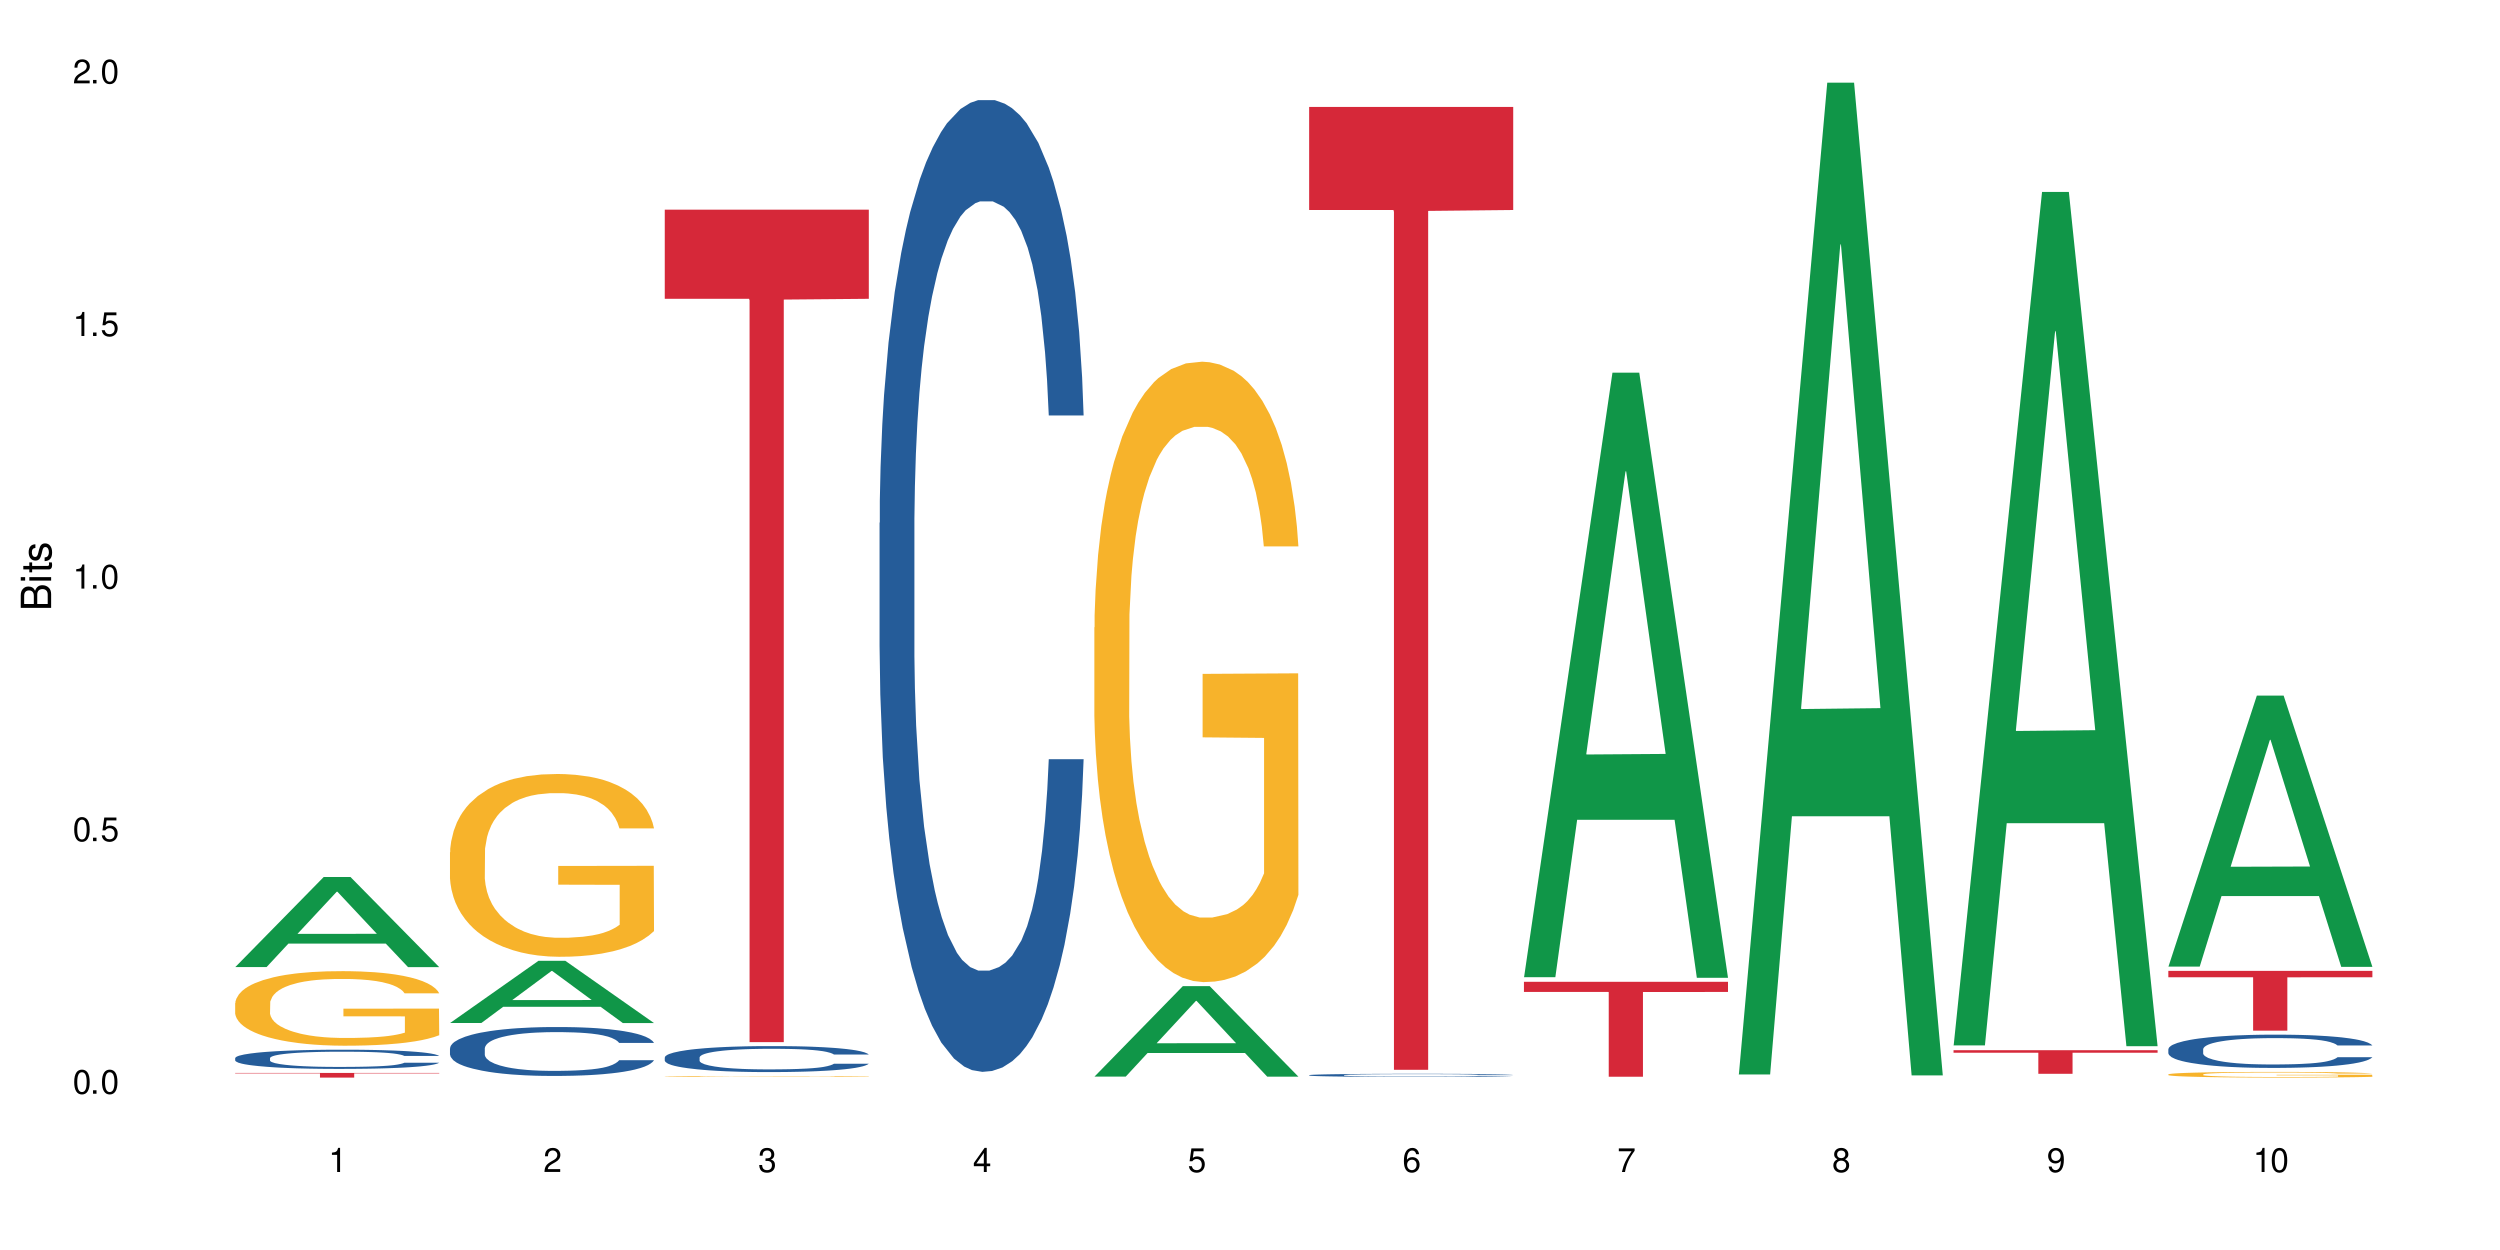<?xml version="1.0" encoding="UTF-8"?>
<svg xmlns="http://www.w3.org/2000/svg" xmlns:xlink="http://www.w3.org/1999/xlink" width="720" height="360" viewBox="0 0 720 360">
<defs>
<g>
<g id="glyph-0-0">
</g>
<g id="glyph-0-1">
<path d="M 2.641 -6.938 C 2 -6.938 1.422 -6.656 1.078 -6.172 C 0.641 -5.562 0.406 -4.641 0.406 -3.359 C 0.406 -1.016 1.188 0.219 2.641 0.219 C 4.078 0.219 4.859 -1.016 4.859 -3.297 C 4.859 -4.641 4.656 -5.547 4.203 -6.172 C 3.844 -6.656 3.281 -6.938 2.641 -6.938 Z M 2.641 -6.188 C 3.547 -6.188 4 -5.25 4 -3.375 C 4 -1.406 3.562 -0.484 2.625 -0.484 C 1.734 -0.484 1.281 -1.438 1.281 -3.344 C 1.281 -5.25 1.734 -6.188 2.641 -6.188 Z M 2.641 -6.188 "/>
</g>
<g id="glyph-0-2">
<path d="M 1.828 -1 L 0.828 -1 L 0.828 0 L 1.828 0 Z M 1.828 -1 "/>
</g>
<g id="glyph-0-3">
<path d="M 4.562 -6.797 L 1.062 -6.797 L 0.547 -3.094 L 1.328 -3.094 C 1.719 -3.562 2.047 -3.734 2.578 -3.734 C 3.484 -3.734 4.062 -3.109 4.062 -2.094 C 4.062 -1.125 3.484 -0.531 2.578 -0.531 C 1.828 -0.531 1.375 -0.906 1.188 -1.672 L 0.328 -1.672 C 0.453 -1.109 0.547 -0.844 0.75 -0.594 C 1.125 -0.078 1.828 0.219 2.594 0.219 C 3.969 0.219 4.922 -0.781 4.922 -2.219 C 4.922 -3.562 4.031 -4.484 2.719 -4.484 C 2.25 -4.484 1.859 -4.359 1.469 -4.062 L 1.734 -5.969 L 4.562 -5.969 Z M 4.562 -6.797 "/>
</g>
<g id="glyph-0-4">
<path d="M 2.484 -4.938 L 2.484 0 L 3.328 0 L 3.328 -6.938 L 2.766 -6.938 C 2.469 -5.875 2.281 -5.734 0.984 -5.562 L 0.984 -4.938 Z M 2.484 -4.938 "/>
</g>
<g id="glyph-0-5">
<path d="M 4.859 -0.828 L 1.281 -0.828 C 1.359 -1.406 1.672 -1.781 2.5 -2.281 L 3.469 -2.828 C 4.406 -3.344 4.906 -4.062 4.906 -4.906 C 4.906 -5.484 4.672 -6.031 4.266 -6.406 C 3.859 -6.766 3.375 -6.938 2.719 -6.938 C 1.859 -6.938 1.219 -6.625 0.844 -6.031 C 0.609 -5.672 0.5 -5.234 0.484 -4.531 L 1.328 -4.531 C 1.359 -5.016 1.406 -5.281 1.531 -5.516 C 1.75 -5.938 2.188 -6.203 2.703 -6.203 C 3.469 -6.203 4.031 -5.641 4.031 -4.891 C 4.031 -4.344 3.719 -3.859 3.125 -3.516 L 2.234 -3 C 0.812 -2.172 0.406 -1.531 0.328 -0.016 L 4.859 -0.016 Z M 4.859 -0.828 "/>
</g>
<g id="glyph-0-6">
<path d="M 2.125 -3.188 L 2.578 -3.188 C 3.5 -3.188 3.984 -2.766 3.984 -1.922 C 3.984 -1.062 3.469 -0.531 2.594 -0.531 C 1.656 -0.531 1.203 -1 1.156 -2.016 L 0.312 -2.016 C 0.344 -1.453 0.438 -1.094 0.609 -0.781 C 0.953 -0.109 1.625 0.219 2.547 0.219 C 3.953 0.219 4.859 -0.625 4.859 -1.938 C 4.859 -2.828 4.516 -3.297 3.703 -3.594 C 4.344 -3.844 4.656 -4.328 4.656 -5.031 C 4.656 -6.219 3.875 -6.938 2.578 -6.938 C 1.203 -6.938 0.484 -6.172 0.453 -4.703 L 1.297 -4.703 C 1.312 -5.125 1.344 -5.359 1.453 -5.578 C 1.641 -5.969 2.062 -6.203 2.594 -6.203 C 3.344 -6.203 3.797 -5.75 3.797 -5 C 3.797 -4.516 3.609 -4.219 3.25 -4.047 C 3.016 -3.953 2.703 -3.922 2.125 -3.906 Z M 2.125 -3.188 "/>
</g>
<g id="glyph-0-7">
<path d="M 3.141 -1.672 L 3.141 0 L 3.984 0 L 3.984 -1.672 L 4.984 -1.672 L 4.984 -2.438 L 3.984 -2.438 L 3.984 -6.938 L 3.359 -6.938 L 0.266 -2.578 L 0.266 -1.672 Z M 3.141 -2.438 L 1 -2.438 L 3.141 -5.5 Z M 3.141 -2.438 "/>
</g>
<g id="glyph-0-8">
<path d="M 4.781 -5.125 C 4.609 -6.266 3.891 -6.938 2.844 -6.938 C 2.094 -6.938 1.422 -6.578 1.031 -5.953 C 0.594 -5.266 0.406 -4.422 0.406 -3.172 C 0.406 -2 0.578 -1.25 0.984 -0.641 C 1.359 -0.078 1.953 0.219 2.703 0.219 C 3.984 0.219 4.922 -0.75 4.922 -2.094 C 4.922 -3.375 4.062 -4.281 2.844 -4.281 C 2.172 -4.281 1.641 -4.031 1.281 -3.516 C 1.281 -5.234 1.828 -6.188 2.797 -6.188 C 3.391 -6.188 3.797 -5.797 3.938 -5.125 Z M 2.734 -3.531 C 3.547 -3.531 4.062 -2.953 4.062 -2.031 C 4.062 -1.156 3.484 -0.531 2.703 -0.531 C 1.922 -0.531 1.328 -1.188 1.328 -2.078 C 1.328 -2.938 1.906 -3.531 2.734 -3.531 Z M 2.734 -3.531 "/>
</g>
<g id="glyph-0-9">
<path d="M 4.984 -6.797 L 0.438 -6.797 L 0.438 -5.969 L 4.109 -5.969 C 2.5 -3.656 1.828 -2.234 1.328 0 L 2.219 0 C 2.594 -2.172 3.453 -4.047 4.984 -6.094 Z M 4.984 -6.797 "/>
</g>
<g id="glyph-0-10">
<path d="M 3.75 -3.656 C 4.469 -4.094 4.688 -4.438 4.688 -5.078 C 4.688 -6.172 3.844 -6.938 2.641 -6.938 C 1.438 -6.938 0.594 -6.172 0.594 -5.094 C 0.594 -4.438 0.812 -4.094 1.516 -3.656 C 0.734 -3.266 0.359 -2.703 0.359 -1.922 C 0.359 -0.656 1.281 0.219 2.641 0.219 C 3.984 0.219 4.922 -0.656 4.922 -1.922 C 4.922 -2.703 4.531 -3.266 3.75 -3.656 Z M 2.641 -6.188 C 3.359 -6.188 3.812 -5.75 3.812 -5.062 C 3.812 -4.406 3.344 -3.984 2.641 -3.984 C 1.922 -3.984 1.453 -4.406 1.453 -5.078 C 1.453 -5.75 1.922 -6.188 2.641 -6.188 Z M 2.641 -3.266 C 3.484 -3.266 4.062 -2.719 4.062 -1.906 C 4.062 -1.078 3.484 -0.531 2.625 -0.531 C 1.797 -0.531 1.219 -1.094 1.219 -1.906 C 1.219 -2.719 1.781 -3.266 2.641 -3.266 Z M 2.641 -3.266 "/>
</g>
<g id="glyph-0-11">
<path d="M 0.516 -1.578 C 0.672 -0.453 1.406 0.219 2.438 0.219 C 3.188 0.219 3.859 -0.141 4.266 -0.766 C 4.688 -1.453 4.891 -2.297 4.891 -3.547 C 4.891 -4.719 4.703 -5.453 4.312 -6.078 C 3.938 -6.641 3.344 -6.938 2.594 -6.938 C 1.297 -6.938 0.359 -5.969 0.359 -4.625 C 0.359 -3.344 1.234 -2.453 2.453 -2.453 C 3.094 -2.453 3.578 -2.672 4.016 -3.203 C 4 -1.484 3.469 -0.531 2.5 -0.531 C 1.906 -0.531 1.484 -0.906 1.359 -1.578 Z M 2.578 -6.203 C 3.375 -6.203 3.969 -5.531 3.969 -4.641 C 3.969 -3.797 3.391 -3.188 2.547 -3.188 C 1.734 -3.188 1.234 -3.766 1.234 -4.688 C 1.234 -5.562 1.797 -6.203 2.578 -6.203 Z M 2.578 -6.203 "/>
</g>
<g id="glyph-1-0">
</g>
<g id="glyph-1-1">
<path d="M 0 -0.953 L 0 -4.891 C 0 -5.719 -0.234 -6.344 -0.734 -6.797 C -1.188 -7.234 -1.812 -7.469 -2.5 -7.469 C -3.547 -7.469 -4.188 -7 -4.625 -5.875 C -4.984 -6.688 -5.625 -7.094 -6.531 -7.094 C -7.172 -7.094 -7.734 -6.859 -8.141 -6.391 C -8.562 -5.922 -8.75 -5.344 -8.75 -4.5 L -8.75 -0.953 Z M -4.984 -2.062 L -7.766 -2.062 L -7.766 -4.219 C -7.766 -4.844 -7.688 -5.203 -7.453 -5.5 C -7.219 -5.812 -6.859 -5.969 -6.375 -5.969 C -5.891 -5.969 -5.531 -5.812 -5.297 -5.5 C -5.062 -5.203 -4.984 -4.844 -4.984 -4.219 Z M -0.984 -2.062 L -4 -2.062 L -4 -4.781 C -4 -5.766 -3.438 -6.359 -2.484 -6.359 C -1.547 -6.359 -0.984 -5.766 -0.984 -4.781 Z M -0.984 -2.062 "/>
</g>
<g id="glyph-1-2">
<path d="M -6.281 -1.797 L -6.281 -0.797 L 0 -0.797 L 0 -1.797 Z M -8.75 -1.797 L -8.75 -0.797 L -7.484 -0.797 L -7.484 -1.797 Z M -8.75 -1.797 "/>
</g>
<g id="glyph-1-3">
<path d="M -6.281 -3.047 L -6.281 -2.016 L -8.016 -2.016 L -8.016 -1.016 L -6.281 -1.016 L -6.281 -0.172 L -5.469 -0.172 L -5.469 -1.016 L -0.719 -1.016 C -0.078 -1.016 0.281 -1.453 0.281 -2.234 C 0.281 -2.5 0.25 -2.719 0.188 -3.047 L -0.641 -3.047 C -0.609 -2.906 -0.594 -2.766 -0.594 -2.562 C -0.594 -2.141 -0.719 -2.016 -1.156 -2.016 L -5.469 -2.016 L -5.469 -3.047 Z M -6.281 -3.047 "/>
</g>
<g id="glyph-1-4">
<path d="M -4.531 -5.25 C -5.766 -5.25 -6.469 -4.422 -6.469 -2.969 C -6.469 -1.516 -5.719 -0.562 -4.547 -0.562 C -3.562 -0.562 -3.094 -1.062 -2.734 -2.562 L -2.516 -3.484 C -2.344 -4.188 -2.094 -4.469 -1.641 -4.469 C -1.047 -4.469 -0.641 -3.875 -0.641 -3 C -0.641 -2.453 -0.797 -2 -1.062 -1.75 C -1.25 -1.594 -1.422 -1.531 -1.875 -1.469 L -1.875 -0.406 C -0.422 -0.453 0.281 -1.266 0.281 -2.922 C 0.281 -4.5 -0.5 -5.516 -1.719 -5.516 C -2.656 -5.516 -3.172 -4.984 -3.469 -3.734 L -3.703 -2.766 C -3.891 -1.953 -4.156 -1.609 -4.594 -1.609 C -5.188 -1.609 -5.547 -2.125 -5.547 -2.938 C -5.547 -3.75 -5.203 -4.172 -4.531 -4.203 Z M -4.531 -5.25 "/>
</g>
</g>
</defs>
<rect x="-72" y="-36" width="864" height="432" fill="rgb(100%, 100%, 100%)" fill-opacity="1"/>
<path fill-rule="nonzero" fill="rgb(6.275%, 58.824%, 28.235%)" fill-opacity="1" d="M 67.73 278.516 L 67.793 278.492 L 93.223 252.582 L 100.945 252.582 L 126.5 278.539 L 117.52 278.539 L 111.117 271.766 L 83.051 271.766 L 76.773 278.516 L 67.73 278.516 L 85.75 268.961 L 108.543 268.938 L 97.176 256.824 L 97.051 256.801 L 96.926 256.875 L 85.688 268.938 L 85.75 268.961 Z M 67.73 278.516 "/>
<path fill-rule="nonzero" fill="rgb(14.51%, 36.078%, 60%)" fill-opacity="1" d="M 67.73 304.723 L 67.801 304.719 L 67.801 304.598 L 68.02 304.402 L 68.52 304.16 L 69.02 303.996 L 70.312 303.695 L 72.102 303.41 L 73.965 303.188 L 75.328 303.055 L 76.547 302.953 L 79.34 302.766 L 81.133 302.672 L 83.066 302.586 L 85.434 302.5 L 87.152 302.449 L 91.023 302.367 L 93.891 302.332 L 96.113 302.316 L 100.914 302.316 L 103.781 302.336 L 105.859 302.363 L 108.152 302.402 L 110.086 302.449 L 113.457 302.559 L 116.465 302.699 L 117.828 302.781 L 119.977 302.938 L 121.625 303.09 L 122.773 303.223 L 124.062 303.41 L 125.207 303.637 L 126.07 303.895 L 126.5 304.109 L 116.465 304.109 L 115.965 303.91 L 115.391 303.754 L 114.316 303.547 L 113.238 303.398 L 111.734 303.25 L 110.375 303.156 L 108.512 303.059 L 106.863 303 L 105.141 302.953 L 103.492 302.922 L 100.34 302.895 L 96.684 302.895 L 95.324 302.902 L 92.527 302.945 L 91.023 302.98 L 88.871 303.051 L 87.367 303.117 L 85.578 303.215 L 84.359 303.301 L 82.852 303.434 L 81.777 303.551 L 80.559 303.715 L 79.844 303.844 L 79.199 303.984 L 78.625 304.152 L 78.195 304.328 L 77.906 304.516 L 77.766 304.699 L 77.766 305.48 L 77.906 305.664 L 78.266 305.875 L 79.199 306.184 L 80.559 306.449 L 82.137 306.664 L 83.641 306.816 L 84.5 306.887 L 85.648 306.965 L 87.441 307.066 L 90.02 307.168 L 91.523 307.211 L 93.816 307.25 L 96.184 307.27 L 99.336 307.27 L 102.133 307.25 L 103.996 307.223 L 105.93 307.184 L 108.582 307.098 L 110.23 307.016 L 111.664 306.922 L 112.738 306.824 L 113.457 306.746 L 114.531 306.586 L 115.391 306.414 L 116.035 306.238 L 116.465 306.066 L 126.5 306.066 L 126.07 306.27 L 125.422 306.465 L 124.777 306.613 L 123.777 306.789 L 122.629 306.945 L 120.98 307.125 L 119.617 307.238 L 117.828 307.367 L 116.18 307.461 L 114.387 307.547 L 111.734 307.648 L 110.016 307.699 L 108.152 307.746 L 105.93 307.785 L 103.137 307.82 L 100.125 307.84 L 97.328 307.848 L 94.32 307.836 L 92.098 307.816 L 89.16 307.77 L 85.504 307.68 L 82.852 307.582 L 80.773 307.488 L 78.984 307.387 L 76.977 307.25 L 74.395 307.027 L 72.82 306.855 L 71.746 306.715 L 70.527 306.516 L 69.664 306.34 L 68.664 306.059 L 67.945 305.699 L 67.73 305.422 Z M 67.73 304.723 "/>
<path fill-rule="nonzero" fill="rgb(96.863%, 70.196%, 16.863%)" fill-opacity="1" d="M 67.73 288.891 L 67.801 288.871 L 67.801 288.477 L 68.09 287.594 L 68.805 286.379 L 69.738 285.379 L 70.742 284.594 L 71.387 284.184 L 72.461 283.594 L 73.395 283.164 L 75.758 282.281 L 78.77 281.457 L 80.418 281.102 L 82.281 280.77 L 84.93 280.398 L 86.148 280.262 L 89.875 279.945 L 94.105 279.75 L 98.762 279.691 L 100.914 279.711 L 103.852 279.789 L 107.863 280.004 L 110.16 280.203 L 111.949 280.398 L 113.812 280.652 L 116.105 281.043 L 118.258 281.516 L 119.977 281.984 L 121.695 282.574 L 123.129 283.203 L 124.348 283.887 L 125.422 284.711 L 126.07 285.398 L 126.5 286.086 L 116.535 286.086 L 115.965 285.398 L 115.32 284.867 L 114.242 284.223 L 113.168 283.75 L 112.094 283.379 L 110.086 282.867 L 108.367 282.555 L 106.215 282.281 L 104.137 282.105 L 101.773 281.984 L 100.34 281.945 L 96.543 281.945 L 93.102 282.082 L 91.094 282.242 L 89.66 282.398 L 87.656 282.691 L 86.438 282.926 L 85.719 283.086 L 83.57 283.691 L 82.137 284.242 L 81.348 284.613 L 80.344 285.203 L 79.629 285.73 L 78.84 286.516 L 78.41 287.105 L 77.836 288.438 L 77.766 291.969 L 77.98 292.715 L 78.41 293.516 L 78.984 294.223 L 79.844 294.969 L 80.703 295.539 L 82.207 296.301 L 83.496 296.812 L 84.5 297.145 L 86.438 297.676 L 87.227 297.852 L 89.09 298.203 L 91.023 298.48 L 93.387 298.715 L 95.18 298.832 L 98.047 298.93 L 101.703 298.93 L 106 298.812 L 108.727 298.656 L 110.59 298.5 L 111.809 298.363 L 113.312 298.145 L 114.387 297.949 L 115.391 297.734 L 116.609 297.402 L 116.609 292.715 L 98.906 292.695 L 98.906 290.496 L 126.426 290.477 L 126.5 298.145 L 124.992 298.676 L 123.129 299.184 L 121.34 299.578 L 119.477 299.91 L 116.824 300.285 L 114.672 300.52 L 111.375 300.793 L 108.367 300.969 L 105.215 301.086 L 102.418 301.145 L 99.121 301.168 L 96.184 301.125 L 93.031 301.008 L 90.52 300.852 L 88.227 300.656 L 85.934 300.402 L 83.066 299.988 L 81.203 299.656 L 79.27 299.242 L 77.336 298.754 L 75.613 298.223 L 74.469 297.812 L 73.32 297.34 L 72.102 296.754 L 70.957 296.086 L 70.098 295.48 L 69.309 294.793 L 68.734 294.145 L 68.16 293.262 L 67.875 292.555 L 67.73 291.949 Z M 67.73 288.891 "/>
<path fill-rule="nonzero" fill="rgb(83.922%, 15.686%, 22.353%)" fill-opacity="1" d="M 67.73 308.996 L 126.5 308.996 L 126.5 309.141 L 102.008 309.141 L 102.008 310.344 L 92.152 310.344 L 92.152 309.145 L 92.008 309.141 L 67.73 309.141 Z M 67.73 308.996 "/>
<path fill-rule="nonzero" fill="rgb(6.275%, 58.824%, 28.235%)" fill-opacity="1" d="M 129.594 294.625 L 129.656 294.609 L 155.082 276.707 L 162.805 276.707 L 188.359 294.645 L 179.383 294.645 L 172.977 289.961 L 144.91 289.961 L 138.633 294.625 L 129.594 294.625 L 147.613 288.023 L 170.402 288.008 L 159.039 279.637 L 158.914 279.621 L 158.789 279.672 L 147.547 288.008 L 147.613 288.023 Z M 129.594 294.625 "/>
<path fill-rule="nonzero" fill="rgb(14.51%, 36.078%, 60%)" fill-opacity="1" d="M 129.594 301.918 L 129.664 301.906 L 129.664 301.598 L 129.879 301.109 L 130.379 300.492 L 130.883 300.066 L 132.172 299.309 L 133.965 298.574 L 135.828 298.008 L 137.188 297.672 L 138.406 297.414 L 141.203 296.938 L 142.992 296.695 L 144.93 296.477 L 147.293 296.258 L 149.016 296.129 L 152.883 295.922 L 155.75 295.832 L 157.973 295.793 L 162.773 295.793 L 165.641 295.844 L 167.719 295.91 L 170.012 296.012 L 171.949 296.129 L 175.316 296.41 L 178.324 296.773 L 179.688 296.977 L 181.836 297.375 L 183.484 297.762 L 184.633 298.098 L 185.922 298.574 L 187.07 299.152 L 187.93 299.809 L 188.359 300.363 L 178.324 300.363 L 177.824 299.848 L 177.25 299.449 L 176.176 298.922 L 175.102 298.547 L 173.598 298.176 L 172.234 297.93 L 170.371 297.684 L 168.723 297.531 L 167.004 297.414 L 165.355 297.34 L 162.199 297.262 L 158.547 297.262 L 157.184 297.285 L 154.391 297.391 L 152.883 297.48 L 150.734 297.66 L 149.23 297.828 L 147.438 298.086 L 146.219 298.305 L 144.715 298.637 L 143.641 298.934 L 142.422 299.359 L 141.703 299.68 L 141.059 300.039 L 140.484 300.465 L 140.055 300.914 L 139.77 301.391 L 139.625 301.855 L 139.625 303.852 L 139.77 304.312 L 140.129 304.855 L 141.059 305.641 L 142.422 306.32 L 143.996 306.863 L 145.504 307.246 L 146.363 307.43 L 147.508 307.633 L 149.301 307.891 L 151.879 308.148 L 153.387 308.25 L 155.68 308.355 L 158.043 308.406 L 161.199 308.406 L 163.992 308.355 L 165.855 308.289 L 167.789 308.188 L 170.441 307.969 L 172.09 307.762 L 173.523 307.52 L 174.598 307.273 L 175.316 307.066 L 176.391 306.668 L 177.25 306.23 L 177.895 305.781 L 178.324 305.344 L 188.359 305.344 L 187.93 305.859 L 187.285 306.359 L 186.641 306.734 L 185.637 307.184 L 184.488 307.582 L 182.84 308.031 L 181.48 308.328 L 179.688 308.652 L 178.039 308.895 L 176.246 309.113 L 173.598 309.371 L 171.875 309.5 L 170.012 309.617 L 167.789 309.719 L 164.996 309.809 L 161.984 309.859 L 159.191 309.875 L 156.18 309.848 L 153.957 309.797 L 151.02 309.68 L 147.367 309.449 L 144.715 309.203 L 142.637 308.961 L 140.844 308.703 L 138.836 308.355 L 136.258 307.789 L 134.68 307.352 L 133.605 306.992 L 132.387 306.488 L 131.527 306.039 L 130.523 305.316 L 129.809 304.402 L 129.594 303.695 Z M 129.594 301.918 "/>
<path fill-rule="nonzero" fill="rgb(96.863%, 70.196%, 16.863%)" fill-opacity="1" d="M 129.594 245.457 L 129.664 245.41 L 129.664 244.449 L 129.949 242.285 L 130.668 239.305 L 131.598 236.852 L 132.602 234.93 L 133.246 233.918 L 134.32 232.477 L 135.254 231.418 L 137.617 229.254 L 140.629 227.234 L 142.277 226.371 L 144.141 225.551 L 146.793 224.637 L 148.012 224.301 L 151.738 223.531 L 155.965 223.051 L 160.625 222.906 L 162.773 222.957 L 165.711 223.148 L 169.727 223.676 L 172.02 224.156 L 173.812 224.637 L 175.676 225.266 L 177.969 226.227 L 180.117 227.379 L 181.836 228.531 L 183.559 229.977 L 184.992 231.516 L 186.211 233.195 L 187.285 235.215 L 187.93 236.898 L 188.359 238.582 L 178.398 238.582 L 177.824 236.898 L 177.18 235.602 L 176.105 234.016 L 175.031 232.859 L 173.953 231.945 L 171.949 230.695 L 170.227 229.926 L 168.078 229.254 L 166 228.82 L 163.633 228.531 L 162.199 228.438 L 158.402 228.438 L 154.961 228.773 L 152.957 229.156 L 151.523 229.543 L 149.516 230.266 L 148.297 230.84 L 147.582 231.227 L 145.43 232.715 L 143.996 234.062 L 143.207 234.977 L 142.207 236.418 L 141.488 237.715 L 140.699 239.641 L 140.27 241.082 L 139.695 244.352 L 139.625 253.008 L 139.84 254.832 L 140.27 256.805 L 140.844 258.535 L 141.703 260.363 L 142.562 261.758 L 144.07 263.633 L 145.359 264.883 L 146.363 265.699 L 148.297 266.996 L 149.086 267.43 L 150.949 268.297 L 152.883 268.969 L 155.25 269.547 L 157.039 269.836 L 159.906 270.074 L 163.562 270.074 L 167.863 269.785 L 170.586 269.402 L 172.449 269.016 L 173.668 268.68 L 175.172 268.152 L 176.246 267.672 L 177.25 267.141 L 178.469 266.324 L 178.469 254.832 L 160.766 254.785 L 160.766 249.398 L 188.289 249.352 L 188.359 268.152 L 186.855 269.449 L 184.992 270.699 L 183.199 271.66 L 181.336 272.477 L 178.684 273.391 L 176.535 273.969 L 173.238 274.641 L 170.227 275.074 L 167.074 275.363 L 164.277 275.508 L 160.984 275.555 L 158.043 275.461 L 154.891 275.172 L 152.383 274.785 L 150.09 274.305 L 147.797 273.68 L 144.93 272.672 L 143.066 271.852 L 141.129 270.844 L 139.195 269.641 L 137.477 268.344 L 136.328 267.332 L 135.184 266.18 L 133.965 264.738 L 132.816 263.102 L 131.957 261.613 L 131.168 259.93 L 130.594 258.344 L 130.023 256.18 L 129.734 254.449 L 129.594 252.957 Z M 129.594 245.457 "/>
<path fill-rule="nonzero" fill="rgb(14.51%, 36.078%, 60%)" fill-opacity="1" d="M 191.453 304.531 L 191.523 304.523 L 191.523 304.359 L 191.738 304.102 L 192.242 303.773 L 192.742 303.547 L 194.031 303.145 L 195.824 302.754 L 197.688 302.453 L 199.051 302.273 L 200.27 302.137 L 203.062 301.883 L 204.855 301.754 L 206.789 301.637 L 209.156 301.523 L 210.875 301.453 L 214.746 301.344 L 217.613 301.297 L 219.832 301.277 L 224.637 301.277 L 227.5 301.305 L 229.582 301.336 L 231.875 301.391 L 233.809 301.453 L 237.176 301.605 L 240.188 301.797 L 241.547 301.906 L 243.699 302.117 L 245.348 302.324 L 246.492 302.5 L 247.785 302.754 L 248.93 303.062 L 249.789 303.41 L 250.219 303.703 L 240.188 303.703 L 239.684 303.43 L 239.113 303.219 L 238.035 302.938 L 236.961 302.738 L 235.457 302.543 L 234.094 302.41 L 232.23 302.281 L 230.582 302.199 L 228.863 302.137 L 227.215 302.098 L 224.062 302.055 L 220.406 302.055 L 219.043 302.07 L 216.25 302.125 L 214.746 302.172 L 212.594 302.27 L 211.09 302.355 L 209.297 302.492 L 208.078 302.609 L 206.574 302.789 L 205.5 302.945 L 204.281 303.172 L 203.566 303.344 L 202.918 303.535 L 202.348 303.758 L 201.918 304 L 201.629 304.25 L 201.484 304.496 L 201.484 305.559 L 201.629 305.805 L 201.988 306.09 L 202.918 306.508 L 204.281 306.871 L 205.859 307.16 L 207.363 307.363 L 208.223 307.461 L 209.371 307.57 L 211.16 307.707 L 213.742 307.844 L 215.246 307.898 L 217.539 307.953 L 219.906 307.98 L 223.059 307.98 L 225.852 307.953 L 227.715 307.918 L 229.652 307.863 L 232.305 307.746 L 233.953 307.637 L 235.387 307.508 L 236.461 307.379 L 237.176 307.27 L 238.254 307.055 L 239.113 306.824 L 239.758 306.586 L 240.188 306.352 L 250.219 306.352 L 249.789 306.625 L 249.145 306.891 L 248.5 307.09 L 247.496 307.328 L 246.352 307.543 L 244.703 307.781 L 243.34 307.938 L 241.547 308.109 L 239.898 308.238 L 238.109 308.355 L 235.457 308.492 L 233.738 308.562 L 231.875 308.621 L 229.652 308.676 L 226.855 308.727 L 223.848 308.754 L 221.051 308.758 L 218.043 308.746 L 215.82 308.719 L 212.883 308.656 L 209.227 308.535 L 206.574 308.402 L 204.496 308.273 L 202.703 308.137 L 200.699 307.953 L 198.117 307.652 L 196.543 307.418 L 195.465 307.227 L 194.246 306.961 L 193.387 306.723 L 192.383 306.34 L 191.668 305.852 L 191.453 305.477 Z M 191.453 304.531 "/>
<path fill-rule="nonzero" fill="rgb(96.863%, 70.196%, 16.863%)" fill-opacity="1" d="M 191.453 310.02 L 191.523 310.02 L 191.523 310.016 L 191.812 310.004 L 192.527 309.992 L 193.461 309.98 L 194.461 309.969 L 195.109 309.965 L 196.184 309.957 L 197.113 309.953 L 199.48 309.941 L 202.488 309.934 L 204.137 309.926 L 206 309.922 L 208.652 309.918 L 209.871 309.918 L 213.598 309.914 L 217.828 309.91 L 227.574 309.91 L 231.586 309.914 L 233.879 309.918 L 235.672 309.918 L 237.535 309.922 L 239.828 309.926 L 241.98 309.934 L 243.699 309.938 L 245.418 309.945 L 246.852 309.953 L 248.07 309.961 L 249.145 309.973 L 249.789 309.98 L 250.219 309.988 L 240.258 309.988 L 239.684 309.98 L 239.039 309.973 L 237.965 309.965 L 236.891 309.961 L 235.816 309.953 L 233.809 309.949 L 232.09 309.945 L 229.938 309.941 L 227.859 309.941 L 225.496 309.938 L 216.824 309.938 L 214.816 309.941 L 213.383 309.941 L 211.375 309.945 L 210.156 309.949 L 209.441 309.953 L 207.293 309.957 L 205.859 309.965 L 205.07 309.969 L 204.066 309.977 L 203.348 309.984 L 202.562 309.992 L 202.133 310 L 201.559 310.016 L 201.484 310.059 L 201.703 310.066 L 202.133 310.078 L 202.703 310.086 L 203.566 310.094 L 204.426 310.102 L 205.93 310.109 L 207.219 310.117 L 208.223 310.121 L 210.156 310.129 L 210.945 310.129 L 212.809 310.133 L 214.746 310.137 L 217.109 310.141 L 232.445 310.141 L 234.309 310.137 L 235.527 310.137 L 237.035 310.133 L 238.109 310.129 L 239.113 310.129 L 240.332 310.125 L 240.332 310.066 L 222.629 310.066 L 222.629 310.039 L 250.148 310.039 L 250.219 310.133 L 248.715 310.141 L 246.852 310.145 L 245.059 310.148 L 243.195 310.152 L 240.547 310.16 L 238.395 310.16 L 235.098 310.164 L 232.09 310.168 L 216.75 310.168 L 214.242 310.164 L 211.949 310.164 L 209.656 310.16 L 206.789 310.156 L 204.926 310.152 L 202.992 310.145 L 201.055 310.141 L 199.336 310.133 L 198.191 310.129 L 197.043 310.125 L 195.824 310.117 L 194.68 310.109 L 193.816 310.102 L 193.031 310.094 L 192.457 310.086 L 191.883 310.074 L 191.598 310.066 L 191.453 310.059 Z M 191.453 310.02 "/>
<path fill-rule="nonzero" fill="rgb(83.922%, 15.686%, 22.353%)" fill-opacity="1" d="M 191.453 60.391 L 250.219 60.391 L 250.219 86.055 L 225.727 86.277 L 225.727 300.125 L 215.875 300.125 L 215.875 86.504 L 215.73 86.055 L 191.453 86.055 Z M 191.453 60.391 "/>
<path fill-rule="nonzero" fill="rgb(14.51%, 36.078%, 60%)" fill-opacity="1" d="M 253.312 150.605 L 253.387 150.352 L 253.387 144.211 L 253.602 134.488 L 254.102 122.211 L 254.605 113.77 L 255.895 98.676 L 257.684 84.094 L 259.547 72.836 L 260.91 66.188 L 262.129 61.07 L 264.922 51.605 L 266.715 46.742 L 268.652 42.395 L 271.016 38.047 L 272.734 35.488 L 276.605 31.395 L 279.473 29.605 L 281.695 28.836 L 286.496 28.836 L 289.363 29.859 L 291.441 31.141 L 293.734 33.188 L 295.668 35.488 L 299.039 41.117 L 302.047 48.277 L 303.41 52.371 L 305.559 60.301 L 307.207 67.977 L 308.355 74.629 L 309.645 84.094 L 310.793 95.605 L 311.652 108.652 L 312.082 119.652 L 302.047 119.652 L 301.547 109.418 L 300.973 101.488 L 299.898 91 L 298.824 83.582 L 297.316 76.164 L 295.957 71.301 L 294.094 66.441 L 292.445 63.371 L 290.723 61.07 L 289.074 59.535 L 285.922 58 L 282.266 58 L 280.906 58.512 L 278.109 60.559 L 276.605 62.348 L 274.457 65.93 L 272.949 69.258 L 271.16 74.371 L 269.941 78.723 L 268.434 85.371 L 267.359 91.258 L 266.141 99.699 L 265.426 106.094 L 264.781 113.258 L 264.207 121.699 L 263.777 130.652 L 263.492 140.117 L 263.348 149.328 L 263.348 188.977 L 263.492 198.188 L 263.848 208.934 L 264.781 224.535 L 266.141 238.094 L 267.719 248.84 L 269.223 256.516 L 270.082 260.094 L 271.23 264.188 L 273.023 269.305 L 275.602 274.422 L 277.105 276.469 L 279.402 278.516 L 281.766 279.539 L 284.918 279.539 L 287.715 278.516 L 289.578 277.234 L 291.512 275.188 L 294.164 270.84 L 295.812 266.746 L 297.246 261.887 L 298.32 257.027 L 299.039 252.934 L 300.113 245.004 L 300.973 236.305 L 301.617 227.352 L 302.047 218.652 L 312.082 218.652 L 311.652 228.887 L 311.008 238.863 L 310.363 246.281 L 309.359 255.234 L 308.211 263.164 L 306.562 272.117 L 305.203 278.004 L 303.41 284.398 L 301.762 289.258 L 299.969 293.609 L 297.316 298.723 L 295.598 301.281 L 293.734 303.586 L 291.512 305.633 L 288.719 307.422 L 285.707 308.445 L 282.914 308.699 L 279.902 308.188 L 277.68 307.168 L 274.742 304.863 L 271.086 300.258 L 268.434 295.398 L 266.355 290.539 L 264.566 285.422 L 262.559 278.516 L 259.98 267.258 L 258.402 258.562 L 257.328 251.398 L 256.109 241.422 L 255.25 232.469 L 254.246 218.141 L 253.527 199.98 L 253.312 185.91 Z M 253.312 150.605 "/>
<path fill-rule="nonzero" fill="rgb(6.275%, 58.824%, 28.235%)" fill-opacity="1" d="M 315.176 310.059 L 315.238 310.035 L 340.664 284 L 348.387 284 L 373.941 310.082 L 364.965 310.082 L 358.559 303.273 L 330.496 303.273 L 324.215 310.059 L 315.176 310.059 L 333.195 300.457 L 355.984 300.434 L 344.621 288.262 L 344.496 288.238 L 344.371 288.312 L 333.133 300.434 L 333.195 300.457 Z M 315.176 310.059 "/>
<path fill-rule="nonzero" fill="rgb(96.863%, 70.196%, 16.863%)" fill-opacity="1" d="M 315.176 180.699 L 315.246 180.535 L 315.246 177.27 L 315.531 169.93 L 316.25 159.812 L 317.18 151.488 L 318.184 144.961 L 318.828 141.535 L 319.906 136.637 L 320.836 133.047 L 323.203 125.707 L 326.211 118.852 L 327.859 115.914 L 329.723 113.141 L 332.375 110.039 L 333.594 108.898 L 337.32 106.285 L 341.547 104.656 L 346.207 104.164 L 348.355 104.328 L 351.297 104.98 L 355.309 106.777 L 357.602 108.406 L 359.395 110.039 L 361.258 112.16 L 363.551 115.426 L 365.699 119.34 L 367.422 123.258 L 369.141 128.152 L 370.574 133.375 L 371.793 139.086 L 372.867 145.941 L 373.512 151.652 L 373.941 157.363 L 363.98 157.363 L 363.406 151.652 L 362.762 147.246 L 361.688 141.859 L 360.613 137.945 L 359.535 134.844 L 357.531 130.602 L 355.809 127.988 L 353.66 125.707 L 351.582 124.238 L 349.215 123.258 L 347.785 122.93 L 343.984 122.93 L 340.547 124.074 L 338.539 125.379 L 337.105 126.684 L 335.098 129.133 L 333.879 131.09 L 333.164 132.395 L 331.012 137.453 L 329.578 142.023 L 328.793 145.125 L 327.789 150.02 L 327.07 154.426 L 326.281 160.953 L 325.852 165.848 L 325.281 176.945 L 325.207 206.316 L 325.422 212.52 L 325.852 219.211 L 326.426 225.082 L 327.285 231.285 L 328.145 236.016 L 329.652 242.383 L 330.941 246.625 L 331.945 249.398 L 333.879 253.805 L 334.668 255.273 L 336.531 258.211 L 338.465 260.496 L 340.832 262.453 L 342.625 263.434 L 345.488 264.246 L 349.145 264.246 L 353.445 263.27 L 356.168 261.965 L 358.031 260.656 L 359.25 259.516 L 360.754 257.719 L 361.832 256.09 L 362.832 254.293 L 364.051 251.52 L 364.051 212.52 L 346.352 212.355 L 346.352 194.078 L 373.871 193.914 L 373.941 257.719 L 372.438 262.125 L 370.574 266.367 L 368.781 269.633 L 366.918 272.406 L 364.266 275.508 L 362.117 277.465 L 358.82 279.75 L 355.809 281.219 L 352.656 282.199 L 349.863 282.688 L 346.566 282.852 L 343.625 282.523 L 340.473 281.547 L 337.965 280.238 L 335.672 278.609 L 333.379 276.488 L 330.512 273.059 L 328.648 270.285 L 326.715 266.859 L 324.777 262.777 L 323.059 258.375 L 321.91 254.945 L 320.766 251.031 L 319.547 246.133 L 318.398 240.586 L 317.539 235.527 L 316.75 229.816 L 316.18 224.43 L 315.605 217.086 L 315.316 211.215 L 315.176 206.156 Z M 315.176 180.699 "/>
<path fill-rule="nonzero" fill="rgb(14.51%, 36.078%, 60%)" fill-opacity="1" d="M 377.035 309.641 L 377.105 309.641 L 377.105 309.621 L 377.32 309.59 L 377.824 309.551 L 378.324 309.523 L 379.617 309.477 L 381.406 309.43 L 383.27 309.395 L 384.633 309.375 L 385.852 309.359 L 388.645 309.328 L 390.438 309.312 L 392.371 309.297 L 394.738 309.285 L 396.457 309.277 L 400.328 309.266 L 403.195 309.258 L 405.414 309.254 L 410.219 309.254 L 413.086 309.258 L 415.164 309.262 L 417.457 309.27 L 419.391 309.277 L 422.758 309.293 L 425.77 309.316 L 427.133 309.332 L 429.281 309.355 L 430.93 309.379 L 432.078 309.402 L 433.367 309.43 L 434.512 309.469 L 435.375 309.508 L 435.805 309.543 L 425.77 309.543 L 425.27 309.512 L 424.695 309.484 L 423.621 309.453 L 422.543 309.43 L 421.039 309.406 L 419.68 309.391 L 417.816 309.375 L 416.168 309.363 L 414.445 309.359 L 412.797 309.352 L 409.645 309.348 L 404.629 309.348 L 401.832 309.355 L 400.328 309.363 L 398.176 309.375 L 396.672 309.383 L 394.879 309.398 L 393.664 309.414 L 392.156 309.434 L 391.082 309.453 L 389.863 309.48 L 389.148 309.5 L 388.504 309.523 L 387.93 309.551 L 387.5 309.578 L 387.211 309.609 L 387.07 309.637 L 387.07 309.762 L 387.211 309.793 L 387.57 309.824 L 388.504 309.875 L 389.863 309.918 L 391.441 309.953 L 392.945 309.977 L 393.805 309.988 L 394.953 310 L 396.742 310.016 L 399.324 310.035 L 400.828 310.039 L 403.121 310.047 L 405.488 310.051 L 408.641 310.051 L 411.438 310.047 L 413.301 310.043 L 415.234 310.035 L 417.887 310.023 L 419.535 310.008 L 420.969 309.992 L 422.043 309.977 L 422.758 309.965 L 423.836 309.941 L 424.695 309.914 L 425.34 309.883 L 425.77 309.855 L 435.805 309.855 L 435.375 309.891 L 434.727 309.922 L 434.082 309.945 L 433.078 309.973 L 431.934 309.996 L 430.285 310.027 L 428.922 310.043 L 427.133 310.066 L 425.484 310.082 L 423.691 310.094 L 421.039 310.109 L 419.32 310.117 L 417.457 310.125 L 415.234 310.133 L 412.438 310.137 L 409.43 310.141 L 403.625 310.141 L 401.402 310.137 L 398.465 310.129 L 394.809 310.113 L 392.156 310.102 L 390.078 310.086 L 388.289 310.066 L 386.281 310.047 L 383.699 310.012 L 382.125 309.984 L 381.047 309.961 L 379.832 309.93 L 378.969 309.902 L 377.969 309.855 L 377.25 309.797 L 377.035 309.754 Z M 377.035 309.641 "/>
<path fill-rule="nonzero" fill="rgb(83.922%, 15.686%, 22.353%)" fill-opacity="1" d="M 377.035 30.797 L 435.805 30.797 L 435.805 60.48 L 411.312 60.742 L 411.312 308.105 L 401.457 308.105 L 401.457 61.004 L 401.312 60.48 L 377.035 60.48 Z M 377.035 30.797 "/>
<path fill-rule="nonzero" fill="rgb(6.275%, 58.824%, 28.235%)" fill-opacity="1" d="M 438.895 281.438 L 438.957 281.273 L 464.387 107.332 L 472.109 107.332 L 497.664 281.602 L 488.688 281.602 L 482.281 236.109 L 454.215 236.109 L 447.938 281.438 L 438.895 281.438 L 456.914 217.293 L 479.707 217.129 L 468.344 135.805 L 468.219 135.641 L 468.09 136.133 L 456.852 217.129 L 456.914 217.293 Z M 438.895 281.438 "/>
<path fill-rule="nonzero" fill="rgb(83.922%, 15.686%, 22.353%)" fill-opacity="1" d="M 438.895 282.75 L 497.664 282.75 L 497.664 285.68 L 473.172 285.703 L 473.172 310.09 L 463.316 310.09 L 463.316 285.73 L 463.176 285.68 L 438.895 285.68 Z M 438.895 282.75 "/>
<path fill-rule="nonzero" fill="rgb(6.275%, 58.824%, 28.235%)" fill-opacity="1" d="M 500.758 309.445 L 500.82 309.18 L 526.25 23.801 L 533.973 23.801 L 559.523 309.715 L 550.547 309.715 L 544.141 235.082 L 516.078 235.082 L 509.797 309.445 L 500.758 309.445 L 518.777 204.207 L 541.566 203.941 L 530.203 70.512 L 530.078 70.246 L 529.953 71.051 L 518.715 203.941 L 518.777 204.207 Z M 500.758 309.445 "/>
<path fill-rule="nonzero" fill="rgb(6.275%, 58.824%, 28.235%)" fill-opacity="1" d="M 562.617 301.074 L 562.68 300.844 L 588.109 55.285 L 595.832 55.285 L 621.387 301.305 L 612.406 301.305 L 606.004 237.086 L 577.938 237.086 L 571.66 301.074 L 562.617 301.074 L 580.637 210.52 L 603.43 210.289 L 592.066 95.48 L 591.938 95.25 L 591.812 95.941 L 580.574 210.289 L 580.637 210.52 Z M 562.617 301.074 "/>
<path fill-rule="nonzero" fill="rgb(83.922%, 15.686%, 22.353%)" fill-opacity="1" d="M 562.617 302.457 L 621.387 302.457 L 621.387 303.184 L 596.895 303.191 L 596.895 309.262 L 587.039 309.262 L 587.039 303.195 L 586.895 303.184 L 562.617 303.184 Z M 562.617 302.457 "/>
<path fill-rule="nonzero" fill="rgb(6.275%, 58.824%, 28.235%)" fill-opacity="1" d="M 624.48 278.379 L 624.543 278.305 L 649.969 200.336 L 657.691 200.336 L 683.246 278.453 L 674.27 278.453 L 667.863 258.062 L 639.797 258.062 L 633.52 278.379 L 624.48 278.379 L 642.5 249.629 L 665.289 249.555 L 653.926 213.098 L 653.801 213.027 L 653.676 213.246 L 642.438 249.555 L 642.5 249.629 Z M 624.48 278.379 "/>
<path fill-rule="nonzero" fill="rgb(14.51%, 36.078%, 60%)" fill-opacity="1" d="M 624.48 302.152 L 624.551 302.145 L 624.551 301.934 L 624.766 301.602 L 625.266 301.18 L 625.77 300.891 L 627.059 300.375 L 628.852 299.875 L 630.715 299.492 L 632.074 299.262 L 633.293 299.09 L 636.09 298.766 L 637.879 298.598 L 639.816 298.449 L 642.18 298.301 L 643.902 298.215 L 647.77 298.074 L 650.637 298.012 L 652.859 297.984 L 657.66 297.984 L 660.527 298.02 L 662.605 298.062 L 664.898 298.133 L 666.836 298.215 L 670.203 298.406 L 673.215 298.652 L 674.574 298.789 L 676.727 299.062 L 678.375 299.324 L 679.52 299.551 L 680.809 299.875 L 681.957 300.27 L 682.816 300.715 L 683.246 301.094 L 673.215 301.094 L 672.711 300.742 L 672.137 300.473 L 671.062 300.113 L 669.988 299.859 L 668.484 299.605 L 667.121 299.438 L 665.258 299.273 L 663.609 299.168 L 661.891 299.09 L 660.242 299.035 L 657.086 298.984 L 653.434 298.984 L 652.07 299 L 649.277 299.07 L 647.77 299.133 L 645.621 299.254 L 644.117 299.367 L 642.324 299.543 L 641.105 299.691 L 639.602 299.922 L 638.527 300.121 L 637.309 300.41 L 636.59 300.629 L 635.945 300.875 L 635.371 301.164 L 634.941 301.469 L 634.656 301.793 L 634.512 302.109 L 634.512 303.465 L 634.656 303.781 L 635.016 304.148 L 635.945 304.684 L 637.309 305.145 L 638.883 305.516 L 640.391 305.777 L 641.25 305.898 L 642.395 306.039 L 644.188 306.215 L 646.766 306.391 L 648.273 306.461 L 650.566 306.527 L 652.93 306.562 L 656.086 306.562 L 658.879 306.527 L 660.742 306.484 L 662.68 306.414 L 665.328 306.266 L 666.977 306.125 L 668.41 305.961 L 669.488 305.793 L 670.203 305.652 L 671.277 305.383 L 672.137 305.086 L 672.781 304.777 L 673.215 304.48 L 683.246 304.48 L 682.816 304.832 L 682.172 305.172 L 681.527 305.426 L 680.523 305.734 L 679.375 306.004 L 677.727 306.309 L 676.367 306.512 L 674.574 306.73 L 672.926 306.898 L 671.133 307.047 L 668.484 307.223 L 666.762 307.309 L 664.898 307.387 L 662.68 307.457 L 659.883 307.52 L 656.871 307.555 L 654.078 307.562 L 651.066 307.543 L 648.848 307.508 L 645.906 307.43 L 642.254 307.273 L 639.602 307.105 L 637.523 306.941 L 635.73 306.766 L 633.723 306.527 L 631.145 306.145 L 629.566 305.848 L 628.492 305.602 L 627.273 305.262 L 626.414 304.953 L 625.41 304.465 L 624.695 303.844 L 624.48 303.359 Z M 624.48 302.152 "/>
<path fill-rule="nonzero" fill="rgb(96.863%, 70.196%, 16.863%)" fill-opacity="1" d="M 624.48 309.414 L 624.551 309.41 L 624.551 309.383 L 624.836 309.312 L 625.555 309.223 L 626.484 309.145 L 627.488 309.086 L 628.133 309.055 L 629.207 309.008 L 630.141 308.977 L 632.504 308.91 L 635.516 308.848 L 637.164 308.82 L 639.027 308.797 L 641.68 308.766 L 642.898 308.758 L 646.625 308.73 L 650.852 308.719 L 655.512 308.715 L 657.66 308.715 L 660.598 308.719 L 664.613 308.738 L 666.906 308.75 L 668.699 308.766 L 670.562 308.785 L 672.855 308.816 L 675.004 308.852 L 676.727 308.887 L 678.445 308.934 L 679.879 308.98 L 681.098 309.031 L 682.172 309.094 L 682.816 309.148 L 683.246 309.199 L 673.285 309.199 L 672.711 309.148 L 672.066 309.105 L 670.992 309.059 L 669.918 309.023 L 668.84 308.992 L 666.836 308.953 L 665.113 308.93 L 662.965 308.91 L 660.887 308.895 L 658.52 308.887 L 657.086 308.883 L 653.289 308.883 L 649.848 308.895 L 647.844 308.906 L 646.41 308.918 L 644.402 308.941 L 643.184 308.961 L 642.469 308.973 L 640.316 309.016 L 638.883 309.059 L 638.098 309.086 L 637.094 309.133 L 636.375 309.172 L 635.586 309.23 L 635.156 309.277 L 634.586 309.379 L 634.512 309.645 L 634.727 309.703 L 635.156 309.766 L 635.73 309.816 L 636.59 309.875 L 637.449 309.918 L 638.957 309.977 L 640.246 310.016 L 641.25 310.039 L 643.184 310.082 L 643.973 310.094 L 645.836 310.121 L 647.77 310.141 L 650.137 310.16 L 651.926 310.168 L 654.793 310.176 L 658.449 310.176 L 662.75 310.168 L 665.473 310.156 L 667.336 310.145 L 668.555 310.133 L 670.059 310.117 L 671.133 310.102 L 672.137 310.086 L 673.355 310.059 L 673.355 309.703 L 655.656 309.703 L 655.656 309.535 L 683.176 309.531 L 683.246 310.117 L 681.742 310.156 L 679.879 310.195 L 678.086 310.227 L 676.223 310.25 L 673.57 310.277 L 671.422 310.297 L 668.125 310.316 L 665.113 310.332 L 661.961 310.34 L 659.168 310.344 L 652.93 310.344 L 649.777 310.332 L 647.27 310.32 L 644.977 310.309 L 642.684 310.289 L 639.816 310.258 L 637.953 310.23 L 636.016 310.199 L 634.082 310.164 L 632.363 310.121 L 631.215 310.09 L 630.07 310.055 L 628.852 310.012 L 627.703 309.961 L 626.844 309.914 L 626.055 309.859 L 625.48 309.812 L 624.91 309.746 L 624.621 309.691 L 624.48 309.645 Z M 624.48 309.414 "/>
<path fill-rule="nonzero" fill="rgb(83.922%, 15.686%, 22.353%)" fill-opacity="1" d="M 624.48 279.605 L 683.246 279.605 L 683.246 281.449 L 658.754 281.465 L 658.754 296.836 L 648.898 296.836 L 648.898 281.48 L 648.758 281.449 L 624.48 281.449 Z M 624.48 279.605 "/>
<g fill="rgb(0%, 0%, 0%)" fill-opacity="1">
<use xlink:href="#glyph-0-1" x="20.965" y="314.993"/>
<use xlink:href="#glyph-0-2" x="25.965" y="314.993"/>
<use xlink:href="#glyph-0-1" x="28.965" y="314.993"/>
</g>
<g fill="rgb(0%, 0%, 0%)" fill-opacity="1">
<use xlink:href="#glyph-0-1" x="20.965" y="242.251"/>
<use xlink:href="#glyph-0-2" x="25.965" y="242.251"/>
<use xlink:href="#glyph-0-3" x="28.965" y="242.251"/>
</g>
<g fill="rgb(0%, 0%, 0%)" fill-opacity="1">
<use xlink:href="#glyph-0-4" x="20.965" y="169.509"/>
<use xlink:href="#glyph-0-2" x="25.965" y="169.509"/>
<use xlink:href="#glyph-0-1" x="28.965" y="169.509"/>
</g>
<g fill="rgb(0%, 0%, 0%)" fill-opacity="1">
<use xlink:href="#glyph-0-4" x="20.965" y="96.767"/>
<use xlink:href="#glyph-0-2" x="25.965" y="96.767"/>
<use xlink:href="#glyph-0-3" x="28.965" y="96.767"/>
</g>
<g fill="rgb(0%, 0%, 0%)" fill-opacity="1">
<use xlink:href="#glyph-0-5" x="20.965" y="24.024"/>
<use xlink:href="#glyph-0-2" x="25.965" y="24.024"/>
<use xlink:href="#glyph-0-1" x="28.965" y="24.024"/>
</g>
<g fill="rgb(0%, 0%, 0%)" fill-opacity="1">
<use xlink:href="#glyph-0-4" x="94.613" y="337.532"/>
</g>
<g fill="rgb(0%, 0%, 0%)" fill-opacity="1">
<use xlink:href="#glyph-0-5" x="156.477" y="337.532"/>
</g>
<g fill="rgb(0%, 0%, 0%)" fill-opacity="1">
<use xlink:href="#glyph-0-6" x="218.336" y="337.532"/>
</g>
<g fill="rgb(0%, 0%, 0%)" fill-opacity="1">
<use xlink:href="#glyph-0-7" x="280.199" y="337.532"/>
</g>
<g fill="rgb(0%, 0%, 0%)" fill-opacity="1">
<use xlink:href="#glyph-0-3" x="342.059" y="337.532"/>
</g>
<g fill="rgb(0%, 0%, 0%)" fill-opacity="1">
<use xlink:href="#glyph-0-8" x="403.918" y="337.532"/>
</g>
<g fill="rgb(0%, 0%, 0%)" fill-opacity="1">
<use xlink:href="#glyph-0-9" x="465.781" y="337.532"/>
</g>
<g fill="rgb(0%, 0%, 0%)" fill-opacity="1">
<use xlink:href="#glyph-0-10" x="527.641" y="337.532"/>
</g>
<g fill="rgb(0%, 0%, 0%)" fill-opacity="1">
<use xlink:href="#glyph-0-11" x="589.5" y="337.532"/>
</g>
<g fill="rgb(0%, 0%, 0%)" fill-opacity="1">
<use xlink:href="#glyph-0-4" x="648.863" y="337.532"/>
<use xlink:href="#glyph-0-1" x="653.863" y="337.532"/>
</g>
<g fill="rgb(0%, 0%, 0%)" fill-opacity="1">
<use xlink:href="#glyph-1-1" x="14.725" y="176.012"/>
<use xlink:href="#glyph-1-2" x="14.725" y="168.012"/>
<use xlink:href="#glyph-1-3" x="14.725" y="165.012"/>
<use xlink:href="#glyph-1-4" x="14.725" y="162.012"/>
</g>
</svg>
